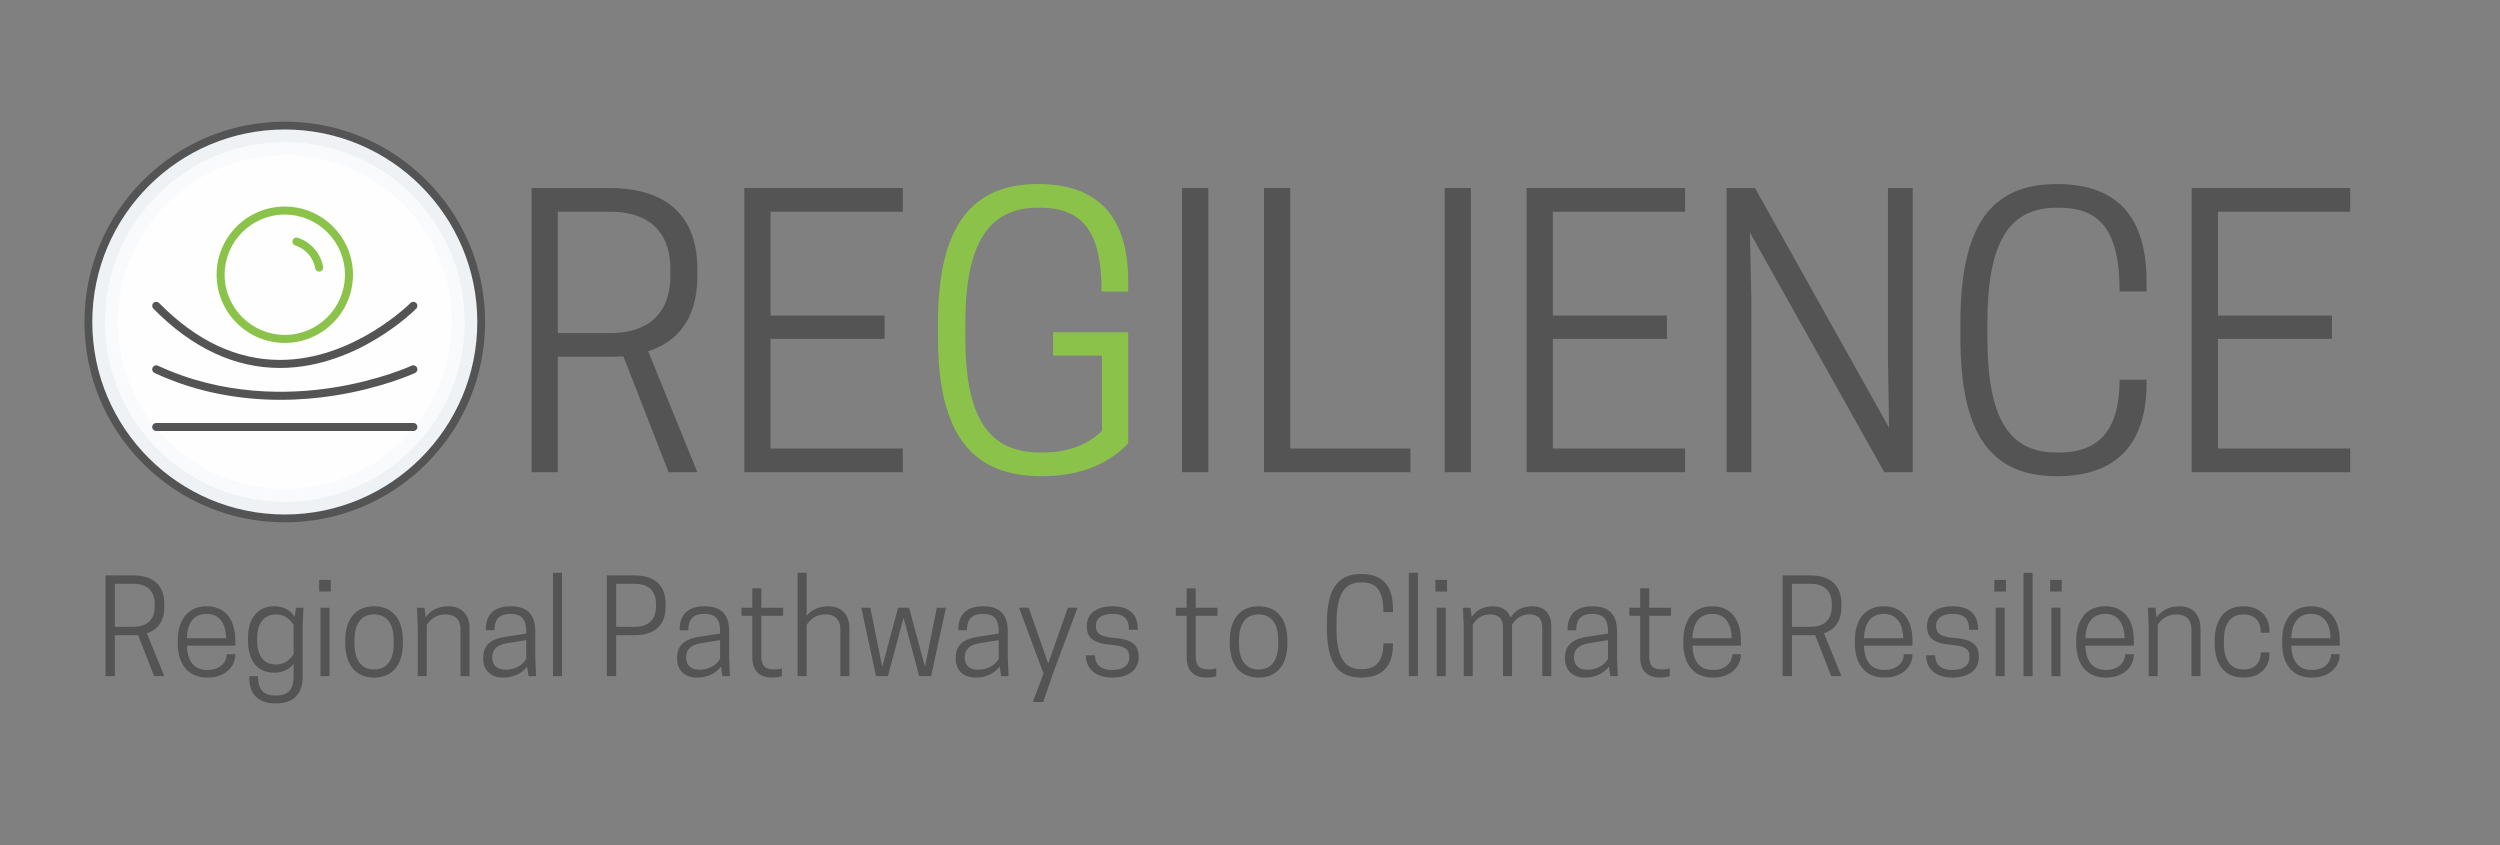 <?xml version="1.0" encoding="UTF-8"?><svg xmlns="http://www.w3.org/2000/svg" xmlns:xlink="http://www.w3.org/1999/xlink" width="419.25" zoomAndPan="magnify" viewBox="0 0 419.25 141.75" height="141.75" preserveAspectRatio="xMidYMid meet" version="1.0"><rect x="0" y="0" width="419.25" height="141.75" fill="#808080" stroke="none"/><defs><g><g id="glyph-0-0"><path d="M 8.918 -19.367 L 17.715 -19.367 C 18.449 -19.367 19.184 -19.367 19.914 -19.426 L 27.492 0 L 32.316 0 L 24.07 -20.281 C 28.59 -21.75 32.316 -25.293 32.316 -32.867 L 32.316 -34.09 C 32.316 -45.086 24.496 -47.652 17.715 -47.652 L 4.52 -47.652 L 4.52 0 L 8.918 0 Z M 8.918 -23.336 L 8.918 -43.68 L 17.84 -43.68 C 21.934 -43.68 27.797 -42.152 27.797 -33.969 L 27.797 -33.051 C 27.797 -24.863 21.934 -23.336 17.84 -23.336 Z M 8.918 -23.336 "/></g><g id="glyph-0-1"><path d="M 4.52 -47.652 L 4.52 0 L 31.098 0 L 31.098 -3.973 L 8.918 -3.973 L 8.918 -22.359 L 28.043 -22.359 L 28.043 -26.27 L 8.918 -26.27 L 8.918 -43.68 L 31.098 -43.68 L 31.098 -47.652 Z M 4.52 -47.652 "/></g><g id="glyph-0-2"><path d="M 20.832 0.672 C 28.406 0.672 32.805 -2.137 35.371 -4.828 L 35.371 -23.461 L 22.789 -23.461 L 22.789 -19.551 L 30.973 -19.551 L 30.973 -6.965 C 29.262 -5.133 25.965 -3.301 21.137 -3.301 L 20.711 -3.301 C 11.973 -3.301 8.062 -9.043 8.062 -22.605 L 8.062 -25.047 C 8.062 -38.609 12.156 -44.352 20.223 -44.352 L 20.59 -44.352 C 27.918 -44.352 30.914 -40.137 30.914 -30.301 L 35.371 -30.301 L 35.371 -32.012 C 35.371 -42.766 30.422 -48.324 20.223 -48.324 C 9.348 -48.324 3.48 -41.543 3.48 -25.047 L 3.48 -22.605 C 3.48 -6.109 9.348 0.672 20.832 0.672 Z M 20.832 0.672 "/></g><g id="glyph-0-3"><path d="M 9.227 -47.652 L 4.828 -47.652 L 4.828 0 L 9.227 0 Z M 9.227 -47.652 "/></g><g id="glyph-0-4"><path d="M 29.078 0 L 29.078 -3.973 L 8.918 -3.973 L 8.918 -47.652 L 4.52 -47.652 L 4.52 0 Z M 29.078 0 "/></g><g id="glyph-0-5"><path d="M 35.738 -47.652 L 31.586 -47.652 L 31.586 -18.512 L 31.77 -7.453 L 9.285 -47.652 L 4.52 -47.652 L 4.52 0 L 8.676 0 L 8.676 -29.141 L 8.43 -40.199 L 30.973 0 L 35.738 0 Z M 35.738 -47.652 "/></g><g id="glyph-0-6"><path d="M 8.004 -22.605 L 8.004 -25.047 C 8.004 -38.609 11.668 -44.352 19.609 -44.352 L 20.039 -44.352 C 27.188 -44.352 30.18 -40.137 30.18 -30.301 L 34.699 -30.301 L 34.699 -32.012 C 34.699 -42.766 29.812 -48.324 19.672 -48.324 C 8.734 -48.324 3.48 -41.543 3.48 -25.047 L 3.48 -22.605 C 3.48 -6.109 8.734 0.672 19.672 0.672 C 29.812 0.672 34.699 -4.887 34.699 -14.906 L 34.699 -15.516 L 30.18 -15.516 C 30.18 -7.637 27.188 -3.301 20.039 -3.301 L 19.609 -3.301 C 11.609 -3.301 8.004 -9.043 8.004 -22.605 Z M 8.004 -22.605 "/></g><g id="glyph-1-0"><path d="M 3.164 -6.867 L 6.281 -6.867 C 6.543 -6.867 6.801 -6.867 7.062 -6.891 L 9.75 0 L 11.461 0 L 8.535 -7.191 C 10.141 -7.711 11.461 -8.969 11.461 -11.656 L 11.461 -12.09 C 11.461 -15.988 8.688 -16.898 6.281 -16.898 L 1.602 -16.898 L 1.602 0 L 3.164 0 Z M 3.164 -8.277 L 3.164 -15.488 L 6.324 -15.488 C 7.777 -15.488 9.855 -14.949 9.855 -12.047 L 9.855 -11.719 C 9.855 -8.816 7.777 -8.277 6.324 -8.277 Z M 3.164 -8.277 "/></g><g id="glyph-1-1"><path d="M 10.723 -5.113 L 10.723 -5.98 C 10.723 -9.164 9.273 -11.719 5.914 -11.719 C 2.555 -11.719 1.062 -9.164 1.062 -5.98 L 1.062 -5.504 C 1.062 -2.316 2.555 0.238 6.023 0.238 C 9.25 0.238 10.723 -1.82 10.723 -3.598 L 10.723 -3.684 L 9.273 -3.684 C 9.273 -2.449 8.32 -1.039 6.023 -1.039 C 3.727 -1.039 2.664 -2.602 2.602 -5.113 Z M 5.895 -10.441 C 8.082 -10.441 9.098 -8.859 9.188 -6.371 L 2.602 -6.371 C 2.664 -8.859 3.727 -10.441 5.895 -10.441 Z M 5.895 -10.441 "/></g><g id="glyph-1-2"><path d="M 8.711 0.023 C 8.711 2.125 7.906 3.25 5.699 3.25 C 3.555 3.25 2.73 2.168 2.73 0 L 1.277 0 L 1.277 0.281 C 1.277 2.645 2.406 4.57 5.719 4.57 C 8.992 4.57 10.227 2.688 10.227 0.109 L 10.227 -8.234 L 10.355 -11.48 L 9.098 -11.48 L 8.883 -9.945 C 8.277 -10.918 7.215 -11.719 5.461 -11.719 C 2.34 -11.719 1.062 -9.273 1.062 -6.391 L 1.062 -5.914 C 1.062 -2.988 2.34 -0.586 5.461 -0.586 C 7.062 -0.586 8.082 -1.234 8.711 -2.102 Z M 8.711 -8.578 L 8.711 -3.703 C 8.234 -2.969 7.367 -1.949 5.785 -1.949 C 3.641 -1.949 2.602 -3.508 2.602 -5.914 L 2.602 -6.391 C 2.602 -8.754 3.641 -10.355 5.785 -10.355 C 7.367 -10.355 8.234 -9.336 8.711 -8.578 Z M 8.711 -8.578 "/></g><g id="glyph-1-3"><path d="M 1.582 0 L 3.098 0 L 3.098 -11.48 L 1.582 -11.48 Z M 3.316 -16.141 L 1.363 -16.141 L 1.363 -14.191 L 3.316 -14.191 Z M 3.316 -16.141 "/></g><g id="glyph-1-4"><path d="M 5.895 0.238 C 9.273 0.238 10.723 -2.297 10.723 -5.48 L 10.723 -6 C 10.723 -9.188 9.273 -11.719 5.895 -11.719 C 2.512 -11.719 1.062 -9.188 1.062 -6 L 1.062 -5.48 C 1.062 -2.297 2.512 0.238 5.895 0.238 Z M 5.895 -1.125 C 3.617 -1.125 2.602 -2.859 2.602 -5.48 L 2.602 -6 C 2.602 -8.621 3.617 -10.355 5.895 -10.355 C 8.168 -10.355 9.188 -8.621 9.188 -6 L 9.188 -5.48 C 9.188 -2.859 8.168 -1.125 5.895 -1.125 Z M 5.895 -1.125 "/></g><g id="glyph-1-5"><path d="M 10.117 0 L 10.117 -8.039 C 10.117 -10.184 8.902 -11.719 6.629 -11.719 C 4.656 -11.719 3.445 -10.875 2.773 -9.855 L 2.555 -11.48 L 1.301 -11.48 L 1.43 -8.234 L 1.43 0 L 2.945 0 L 2.945 -8.578 C 3.422 -9.336 4.312 -10.355 6.109 -10.355 C 7.625 -10.355 8.602 -9.555 8.602 -7.82 L 8.602 0 Z M 10.117 0 "/></g><g id="glyph-1-6"><path d="M 8.578 0 L 9.836 0 L 9.707 -3.25 L 9.707 -7.453 C 9.707 -9.988 8.73 -11.719 5.547 -11.719 C 2.168 -11.719 1.406 -9.617 1.406 -7.887 L 1.406 -7.691 L 2.859 -7.691 C 2.859 -9.188 3.359 -10.441 5.523 -10.441 C 7.562 -10.441 8.188 -9.426 8.188 -7.453 L 8.188 -7.148 L 4.723 -6.609 C 2.859 -6.324 0.977 -5.609 0.977 -3.121 L 0.977 -2.902 C 0.977 -1.062 2.188 0.238 4.289 0.238 C 6.281 0.238 7.582 -0.605 8.34 -1.602 Z M 4.68 -1.082 C 3.141 -1.082 2.492 -2.016 2.492 -3.031 L 2.492 -3.227 C 2.492 -4.527 3.379 -5.242 4.852 -5.504 L 8.188 -6.043 L 8.188 -2.902 C 7.777 -2.23 6.801 -1.082 4.68 -1.082 Z M 4.68 -1.082 "/></g><g id="glyph-1-7"><path d="M 1.582 0 L 3.098 0 L 3.098 -17.332 L 1.582 -17.332 Z M 1.582 0 "/></g><g id="glyph-1-8"/><g id="glyph-1-9"><path d="M 3.164 -6.867 L 6.281 -6.867 C 8.688 -6.867 11.461 -7.777 11.461 -11.656 L 11.461 -12.09 C 11.461 -15.988 8.688 -16.898 6.281 -16.898 L 1.602 -16.898 L 1.602 0 L 3.164 0 Z M 3.164 -8.277 L 3.164 -15.488 L 6.324 -15.488 C 7.777 -15.488 9.855 -14.949 9.855 -12.047 L 9.855 -11.719 C 9.855 -8.816 7.777 -8.277 6.324 -8.277 Z M 3.164 -8.277 "/></g><g id="glyph-1-10"><path d="M 4.008 -11.48 L 4.008 -14.73 L 2.492 -14.73 L 2.492 -11.48 L 0.672 -11.48 L 0.672 -10.117 L 2.492 -10.117 L 2.492 -3.184 C 2.492 -0.691 3.898 0.238 5.848 0.238 C 6.758 0.238 7.277 0.066 7.453 0 L 7.453 -1.32 C 7.277 -1.234 6.695 -1.125 6.219 -1.125 C 4.766 -1.125 4.008 -1.559 4.008 -3.379 L 4.008 -10.117 L 7.668 -10.117 L 7.668 -11.48 Z M 4.008 -11.48 "/></g><g id="glyph-1-11"><path d="M 2.945 -17.332 L 1.43 -17.332 L 1.43 0 L 2.945 0 L 2.945 -8.578 C 3.422 -9.336 4.312 -10.355 6.109 -10.355 C 7.625 -10.355 8.602 -9.555 8.602 -7.82 L 8.602 0 L 10.117 0 L 10.117 -8.039 C 10.117 -10.184 8.902 -11.719 6.629 -11.719 C 4.809 -11.719 3.641 -11.004 2.945 -10.094 Z M 2.945 -17.332 "/></g><g id="glyph-1-12"><path d="M 7.758 -9.793 L 10.379 0 L 12.391 0 L 14.863 -11.48 L 13.344 -11.48 L 11.352 -1.582 L 8.688 -11.48 L 6.848 -11.48 L 4.18 -1.582 L 2.188 -11.48 L 0.672 -11.48 L 3.141 0 L 5.133 0 Z M 7.758 -9.793 "/></g><g id="glyph-1-13"><path d="M 5.395 -2.102 L 2.125 -11.48 L 0.5 -11.48 L 4.613 -0.434 L 2.816 4.332 L 4.57 4.332 L 6.195 -0.434 L 10.312 -11.48 L 8.688 -11.48 Z M 5.395 -2.102 "/></g><g id="glyph-1-14"><path d="M 5.656 -1.039 C 3.379 -1.039 2.75 -2.254 2.75 -3.508 L 1.234 -3.508 L 1.234 -3.422 C 1.234 -1.668 2.406 0.238 5.656 0.238 C 8.492 0.238 10.074 -1.148 10.074 -3.141 L 10.074 -3.25 C 10.074 -5.352 8.84 -6.176 5.957 -6.414 C 3.465 -6.609 2.902 -7.258 2.902 -8.449 C 2.902 -9.727 3.922 -10.441 5.656 -10.441 C 7.801 -10.441 8.449 -9.426 8.449 -7.777 L 9.945 -7.777 L 9.945 -7.863 C 9.945 -10.117 8.797 -11.719 5.656 -11.719 C 2.969 -11.719 1.387 -10.441 1.387 -8.449 L 1.387 -8.32 C 1.387 -6.609 2.273 -5.523 5.371 -5.266 C 7.605 -5.07 8.516 -4.703 8.516 -3.141 C 8.516 -1.863 7.516 -1.039 5.656 -1.039 Z M 5.656 -1.039 "/></g><g id="glyph-1-15"><path d="M 2.84 -8.016 L 2.84 -8.883 C 2.84 -13.691 4.137 -15.727 6.953 -15.727 L 7.105 -15.727 C 9.641 -15.727 10.703 -14.234 10.703 -10.746 L 12.305 -10.746 L 12.305 -11.352 C 12.305 -15.164 10.57 -17.137 6.977 -17.137 C 3.098 -17.137 1.234 -14.73 1.234 -8.883 L 1.234 -8.016 C 1.234 -2.168 3.098 0.238 6.977 0.238 C 10.57 0.238 12.305 -1.734 12.305 -5.285 L 12.305 -5.504 L 10.703 -5.504 C 10.703 -2.707 9.641 -1.168 7.105 -1.168 L 6.953 -1.168 C 4.117 -1.168 2.84 -3.207 2.84 -8.016 Z M 2.84 -8.016 "/></g><g id="glyph-1-16"><path d="M 16.117 0 L 16.117 -8.32 C 16.117 -10.484 14.969 -11.719 12.91 -11.719 C 11.051 -11.719 9.902 -10.855 9.293 -9.812 C 8.859 -11.051 7.844 -11.719 6.324 -11.719 C 4.527 -11.719 3.402 -10.898 2.773 -9.922 L 2.555 -11.48 L 1.301 -11.48 L 1.43 -8.234 L 1.43 0 L 2.945 0 L 2.945 -8.621 C 3.422 -9.359 4.203 -10.355 5.805 -10.355 C 7.105 -10.355 8.016 -9.855 8.016 -8.102 L 8.016 0 L 9.531 0 L 9.531 -8.621 C 10.008 -9.359 10.789 -10.355 12.391 -10.355 C 13.691 -10.355 14.602 -9.855 14.602 -8.102 L 14.602 0 Z M 16.117 0 "/></g><g id="glyph-1-17"><path d="M 2.602 -5.48 L 2.602 -6 C 2.602 -8.621 3.598 -10.355 5.871 -10.355 C 7.949 -10.355 8.797 -9.035 8.797 -7.277 L 10.246 -7.277 L 10.246 -7.711 C 10.246 -9.574 9.012 -11.719 5.848 -11.719 C 2.492 -11.719 1.062 -9.188 1.062 -6 L 1.062 -5.48 C 1.062 -2.297 2.492 0.238 5.848 0.238 C 9.012 0.238 10.246 -1.82 10.246 -3.641 L 10.246 -3.984 L 8.797 -3.984 C 8.797 -2.492 8.016 -1.125 5.871 -1.125 C 3.598 -1.125 2.602 -2.859 2.602 -5.48 Z M 2.602 -5.48 "/></g></g><clipPath id="clip-0"><path d="M 14.164 21 L 81 21 L 81 87 L 14.164 87 Z M 14.164 21 " clip-rule="nonzero"/></clipPath><clipPath id="clip-1"><path d="M 14.164 20.402 L 81.359 20.402 L 81.359 87.598 L 14.164 87.598 Z M 14.164 20.402 " clip-rule="nonzero"/></clipPath></defs><g clip-path="url(#clip-0)"><path fill="rgb(93.329%, 94.899%, 96.078%)" d="M 80.699 53.996 C 80.699 35.805 65.949 21.059 47.758 21.059 C 29.566 21.059 14.82 35.805 14.82 53.996 C 14.82 72.191 29.566 86.938 47.758 86.938 C 65.949 86.938 80.699 72.191 80.699 53.996 " fill-opacity="1" fill-rule="nonzero"/></g><g clip-path="url(#clip-1)"><path fill="rgb(32.939%, 32.939%, 32.939%)" d="M 47.758 21.715 C 29.957 21.715 15.477 36.195 15.477 53.996 C 15.477 71.801 29.957 86.281 47.758 86.281 C 65.559 86.281 80.043 71.801 80.043 53.996 C 80.043 36.195 65.559 21.715 47.758 21.715 Z M 47.758 87.594 C 38.785 87.594 30.348 84.098 24.004 77.754 C 17.66 71.406 14.164 62.973 14.164 53.996 C 14.164 45.023 17.66 36.59 24.004 30.242 C 30.348 23.898 38.785 20.402 47.758 20.402 C 56.734 20.402 65.168 23.898 71.512 30.242 C 77.859 36.59 81.352 45.023 81.352 53.996 C 81.352 62.973 77.859 71.406 71.512 77.754 C 65.168 84.098 56.734 87.594 47.758 87.594 " fill-opacity="1" fill-rule="nonzero"/></g><path fill="rgb(97.249%, 98.039%, 98.43%)" d="M 77.93 53.996 C 77.93 37.336 64.422 23.828 47.758 23.828 C 31.098 23.828 17.59 37.336 17.59 53.996 C 17.59 70.66 31.098 84.168 47.758 84.168 C 64.422 84.168 77.93 70.66 77.93 53.996 " fill-opacity="1" fill-rule="nonzero"/><path fill="rgb(99.609%, 99.609%, 99.609%)" d="M 75.758 53.996 C 75.758 38.535 63.223 26 47.758 26 C 32.297 26 19.762 38.535 19.762 53.996 C 19.762 69.461 32.297 81.996 47.758 81.996 C 63.223 81.996 75.758 69.461 75.758 53.996 " fill-opacity="1" fill-rule="nonzero"/><path fill="rgb(54.509%, 76.469%, 29.019%)" d="M 47.758 56.16 C 42.195 56.16 37.672 51.633 37.672 46.07 C 37.672 40.512 42.195 35.984 47.758 35.984 C 53.32 35.984 57.848 40.512 57.848 46.07 C 57.848 51.633 53.32 56.16 47.758 56.16 Z M 47.758 34.637 C 41.453 34.637 36.324 39.766 36.324 46.07 C 36.324 52.379 41.453 57.508 47.758 57.508 C 54.062 57.508 59.195 52.379 59.195 46.07 C 59.195 39.766 54.062 34.637 47.758 34.637 " fill-opacity="1" fill-rule="nonzero"/><path fill="rgb(54.509%, 76.469%, 29.019%)" d="M 49.918 39.871 C 49.562 39.758 49.184 39.949 49.07 40.305 C 48.953 40.66 49.148 41.039 49.504 41.152 C 51.25 41.719 52.539 43.191 52.867 45 C 52.926 45.324 53.211 45.551 53.527 45.551 C 53.57 45.551 53.609 45.551 53.648 45.543 C 54.016 45.477 54.258 45.125 54.191 44.758 C 53.777 42.461 52.141 40.59 49.918 39.871 " fill-opacity="1" fill-rule="nonzero"/><path fill="rgb(32.939%, 32.939%, 32.939%)" d="M 69.32 70.934 L 26.199 70.934 C 25.828 70.934 25.523 71.234 25.523 71.605 C 25.523 71.98 25.828 72.281 26.199 72.281 L 69.32 72.281 C 69.691 72.281 69.992 71.98 69.992 71.605 C 69.992 71.234 69.691 70.934 69.32 70.934 " fill-opacity="1" fill-rule="nonzero"/><path fill="rgb(32.939%, 32.939%, 32.939%)" d="M 69.035 61.324 C 68.98 61.352 63.641 63.801 55.742 65.023 C 48.457 66.152 37.469 66.426 26.48 61.324 C 26.145 61.168 25.746 61.316 25.586 61.652 C 25.43 61.988 25.578 62.391 25.914 62.547 C 33.316 65.984 40.711 67.051 47.027 67.051 C 50.348 67.051 53.375 66.754 55.945 66.355 C 64.035 65.105 69.379 62.652 69.602 62.547 C 69.941 62.391 70.086 61.988 69.93 61.652 C 69.773 61.316 69.371 61.168 69.035 61.324 " fill-opacity="1" fill-rule="nonzero"/><path fill="rgb(32.939%, 32.939%, 32.939%)" d="M 46.961 61.707 C 53.719 61.707 59.566 59.004 63.281 56.734 C 67.301 54.285 69.699 51.859 69.801 51.758 C 70.059 51.492 70.059 51.066 69.793 50.809 C 69.527 50.547 69.102 50.551 68.84 50.812 C 68.746 50.91 59.297 60.359 46.961 60.359 C 46.957 60.359 46.953 60.359 46.949 60.359 C 39.723 60.355 32.902 57.145 26.68 50.812 C 26.418 50.551 25.992 50.547 25.727 50.805 C 25.461 51.066 25.457 51.492 25.719 51.758 C 32.207 58.359 39.355 61.707 46.961 61.707 " fill-opacity="1" fill-rule="nonzero"/><g fill="rgb(32.939%, 32.939%, 32.939%)" fill-opacity="1"><use x="84.629" y="79.187" xmlns:xlink="http://www.w3.org/1999/xlink" xlink:href="#glyph-0-0" xlink:type="simple" xlink:actuate="onLoad" xlink:show="embed"/></g><g fill="rgb(32.939%, 32.939%, 32.939%)" fill-opacity="1"><use x="120.301" y="79.187" xmlns:xlink="http://www.w3.org/1999/xlink" xlink:href="#glyph-0-1" xlink:type="simple" xlink:actuate="onLoad" xlink:show="embed"/></g><g fill="rgb(54.509%, 76.469%, 29.019%)" fill-opacity="1"><use x="153.824" y="79.187" xmlns:xlink="http://www.w3.org/1999/xlink" xlink:href="#glyph-0-2" xlink:type="simple" xlink:actuate="onLoad" xlink:show="embed"/></g><g fill="rgb(32.939%, 32.939%, 32.939%)" fill-opacity="1"><use x="193.405" y="79.187" xmlns:xlink="http://www.w3.org/1999/xlink" xlink:href="#glyph-0-3" xlink:type="simple" xlink:actuate="onLoad" xlink:show="embed"/></g><g fill="rgb(32.939%, 32.939%, 32.939%)" fill-opacity="1"><use x="207.453" y="79.187" xmlns:xlink="http://www.w3.org/1999/xlink" xlink:href="#glyph-0-4" xlink:type="simple" xlink:actuate="onLoad" xlink:show="embed"/></g><g fill="rgb(32.939%, 32.939%, 32.939%)" fill-opacity="1"><use x="237.444" y="79.187" xmlns:xlink="http://www.w3.org/1999/xlink" xlink:href="#glyph-0-3" xlink:type="simple" xlink:actuate="onLoad" xlink:show="embed"/></g><g fill="rgb(32.939%, 32.939%, 32.939%)" fill-opacity="1"><use x="251.493" y="79.187" xmlns:xlink="http://www.w3.org/1999/xlink" xlink:href="#glyph-0-1" xlink:type="simple" xlink:actuate="onLoad" xlink:show="embed"/></g><g fill="rgb(32.939%, 32.939%, 32.939%)" fill-opacity="1"><use x="285.027" y="79.187" xmlns:xlink="http://www.w3.org/1999/xlink" xlink:href="#glyph-0-5" xlink:type="simple" xlink:actuate="onLoad" xlink:show="embed"/></g><g fill="rgb(32.939%, 32.939%, 32.939%)" fill-opacity="1"><use x="325.28" y="79.187" xmlns:xlink="http://www.w3.org/1999/xlink" xlink:href="#glyph-0-6" xlink:type="simple" xlink:actuate="onLoad" xlink:show="embed"/></g><g fill="rgb(32.939%, 32.939%, 32.939%)" fill-opacity="1"><use x="363.028" y="79.187" xmlns:xlink="http://www.w3.org/1999/xlink" xlink:href="#glyph-0-1" xlink:type="simple" xlink:actuate="onLoad" xlink:show="embed"/></g><g fill="rgb(32.939%, 32.939%, 32.939%)" fill-opacity="1"><use x="16.095" y="113.392" xmlns:xlink="http://www.w3.org/1999/xlink" xlink:href="#glyph-1-0" xlink:type="simple" xlink:actuate="onLoad" xlink:show="embed"/></g><g fill="rgb(32.939%, 32.939%, 32.939%)" fill-opacity="1"><use x="28.745" y="113.392" xmlns:xlink="http://www.w3.org/1999/xlink" xlink:href="#glyph-1-1" xlink:type="simple" xlink:actuate="onLoad" xlink:show="embed"/></g><g fill="rgb(32.939%, 32.939%, 32.939%)" fill-opacity="1"><use x="40.529" y="113.392" xmlns:xlink="http://www.w3.org/1999/xlink" xlink:href="#glyph-1-2" xlink:type="simple" xlink:actuate="onLoad" xlink:show="embed"/></g><g fill="rgb(32.939%, 32.939%, 32.939%)" fill-opacity="1"><use x="52.161" y="113.392" xmlns:xlink="http://www.w3.org/1999/xlink" xlink:href="#glyph-1-3" xlink:type="simple" xlink:actuate="onLoad" xlink:show="embed"/></g><g fill="rgb(32.939%, 32.939%, 32.939%)" fill-opacity="1"><use x="56.84" y="113.392" xmlns:xlink="http://www.w3.org/1999/xlink" xlink:href="#glyph-1-4" xlink:type="simple" xlink:actuate="onLoad" xlink:show="embed"/></g><g fill="rgb(32.939%, 32.939%, 32.939%)" fill-opacity="1"><use x="68.623" y="113.392" xmlns:xlink="http://www.w3.org/1999/xlink" xlink:href="#glyph-1-5" xlink:type="simple" xlink:actuate="onLoad" xlink:show="embed"/></g><g fill="rgb(32.939%, 32.939%, 32.939%)" fill-opacity="1"><use x="80.06" y="113.392" xmlns:xlink="http://www.w3.org/1999/xlink" xlink:href="#glyph-1-6" xlink:type="simple" xlink:actuate="onLoad" xlink:show="embed"/></g><g fill="rgb(32.939%, 32.939%, 32.939%)" fill-opacity="1"><use x="91.151" y="113.392" xmlns:xlink="http://www.w3.org/1999/xlink" xlink:href="#glyph-1-7" xlink:type="simple" xlink:actuate="onLoad" xlink:show="embed"/></g><g fill="rgb(32.939%, 32.939%, 32.939%)" fill-opacity="1"><use x="95.83" y="113.392" xmlns:xlink="http://www.w3.org/1999/xlink" xlink:href="#glyph-1-8" xlink:type="simple" xlink:actuate="onLoad" xlink:show="embed"/></g><g fill="rgb(32.939%, 32.939%, 32.939%)" fill-opacity="1"><use x="100.162" y="113.392" xmlns:xlink="http://www.w3.org/1999/xlink" xlink:href="#glyph-1-9" xlink:type="simple" xlink:actuate="onLoad" xlink:show="embed"/></g><g fill="rgb(32.939%, 32.939%, 32.939%)" fill-opacity="1"><use x="112.574" y="113.392" xmlns:xlink="http://www.w3.org/1999/xlink" xlink:href="#glyph-1-6" xlink:type="simple" xlink:actuate="onLoad" xlink:show="embed"/></g><g fill="rgb(32.939%, 32.939%, 32.939%)" fill-opacity="1"><use x="123.665" y="113.392" xmlns:xlink="http://www.w3.org/1999/xlink" xlink:href="#glyph-1-10" xlink:type="simple" xlink:actuate="onLoad" xlink:show="embed"/></g><g fill="rgb(32.939%, 32.939%, 32.939%)" fill-opacity="1"><use x="132.329" y="113.392" xmlns:xlink="http://www.w3.org/1999/xlink" xlink:href="#glyph-1-11" xlink:type="simple" xlink:actuate="onLoad" xlink:show="embed"/></g><g fill="rgb(32.939%, 32.939%, 32.939%)" fill-opacity="1"><use x="143.766" y="113.392" xmlns:xlink="http://www.w3.org/1999/xlink" xlink:href="#glyph-1-12" xlink:type="simple" xlink:actuate="onLoad" xlink:show="embed"/></g><g fill="rgb(32.939%, 32.939%, 32.939%)" fill-opacity="1"><use x="159.298" y="113.392" xmlns:xlink="http://www.w3.org/1999/xlink" xlink:href="#glyph-1-6" xlink:type="simple" xlink:actuate="onLoad" xlink:show="embed"/></g><g fill="rgb(32.939%, 32.939%, 32.939%)" fill-opacity="1"><use x="170.388" y="113.392" xmlns:xlink="http://www.w3.org/1999/xlink" xlink:href="#glyph-1-13" xlink:type="simple" xlink:actuate="onLoad" xlink:show="embed"/></g><g fill="rgb(32.939%, 32.939%, 32.939%)" fill-opacity="1"><use x="180.872" y="113.392" xmlns:xlink="http://www.w3.org/1999/xlink" xlink:href="#glyph-1-14" xlink:type="simple" xlink:actuate="onLoad" xlink:show="embed"/></g><g fill="rgb(32.939%, 32.939%, 32.939%)" fill-opacity="1"><use x="192.179" y="113.392" xmlns:xlink="http://www.w3.org/1999/xlink" xlink:href="#glyph-1-8" xlink:type="simple" xlink:actuate="onLoad" xlink:show="embed"/></g><g fill="rgb(32.939%, 32.939%, 32.939%)" fill-opacity="1"><use x="196.512" y="113.392" xmlns:xlink="http://www.w3.org/1999/xlink" xlink:href="#glyph-1-10" xlink:type="simple" xlink:actuate="onLoad" xlink:show="embed"/></g><g fill="rgb(32.939%, 32.939%, 32.939%)" fill-opacity="1"><use x="205.176" y="113.392" xmlns:xlink="http://www.w3.org/1999/xlink" xlink:href="#glyph-1-4" xlink:type="simple" xlink:actuate="onLoad" xlink:show="embed"/></g><g fill="rgb(32.939%, 32.939%, 32.939%)" fill-opacity="1"><use x="216.96" y="113.392" xmlns:xlink="http://www.w3.org/1999/xlink" xlink:href="#glyph-1-8" xlink:type="simple" xlink:actuate="onLoad" xlink:show="embed"/></g><g fill="rgb(32.939%, 32.939%, 32.939%)" fill-opacity="1"><use x="221.292" y="113.392" xmlns:xlink="http://www.w3.org/1999/xlink" xlink:href="#glyph-1-15" xlink:type="simple" xlink:actuate="onLoad" xlink:show="embed"/></g><g fill="rgb(32.939%, 32.939%, 32.939%)" fill-opacity="1"><use x="234.679" y="113.392" xmlns:xlink="http://www.w3.org/1999/xlink" xlink:href="#glyph-1-7" xlink:type="simple" xlink:actuate="onLoad" xlink:show="embed"/></g><g fill="rgb(32.939%, 32.939%, 32.939%)" fill-opacity="1"><use x="239.358" y="113.392" xmlns:xlink="http://www.w3.org/1999/xlink" xlink:href="#glyph-1-3" xlink:type="simple" xlink:actuate="onLoad" xlink:show="embed"/></g><g fill="rgb(32.939%, 32.939%, 32.939%)" fill-opacity="1"><use x="244.037" y="113.392" xmlns:xlink="http://www.w3.org/1999/xlink" xlink:href="#glyph-1-16" xlink:type="simple" xlink:actuate="onLoad" xlink:show="embed"/></g><g fill="rgb(32.939%, 32.939%, 32.939%)" fill-opacity="1"><use x="261.474" y="113.392" xmlns:xlink="http://www.w3.org/1999/xlink" xlink:href="#glyph-1-6" xlink:type="simple" xlink:actuate="onLoad" xlink:show="embed"/></g><g fill="rgb(32.939%, 32.939%, 32.939%)" fill-opacity="1"><use x="272.564" y="113.392" xmlns:xlink="http://www.w3.org/1999/xlink" xlink:href="#glyph-1-10" xlink:type="simple" xlink:actuate="onLoad" xlink:show="embed"/></g><g fill="rgb(32.939%, 32.939%, 32.939%)" fill-opacity="1"><use x="281.229" y="113.392" xmlns:xlink="http://www.w3.org/1999/xlink" xlink:href="#glyph-1-1" xlink:type="simple" xlink:actuate="onLoad" xlink:show="embed"/></g><g fill="rgb(32.939%, 32.939%, 32.939%)" fill-opacity="1"><use x="293.013" y="113.392" xmlns:xlink="http://www.w3.org/1999/xlink" xlink:href="#glyph-1-8" xlink:type="simple" xlink:actuate="onLoad" xlink:show="embed"/></g><g fill="rgb(32.939%, 32.939%, 32.939%)" fill-opacity="1"><use x="297.345" y="113.392" xmlns:xlink="http://www.w3.org/1999/xlink" xlink:href="#glyph-1-0" xlink:type="simple" xlink:actuate="onLoad" xlink:show="embed"/></g><g fill="rgb(32.939%, 32.939%, 32.939%)" fill-opacity="1"><use x="309.995" y="113.392" xmlns:xlink="http://www.w3.org/1999/xlink" xlink:href="#glyph-1-1" xlink:type="simple" xlink:actuate="onLoad" xlink:show="embed"/></g><g fill="rgb(32.939%, 32.939%, 32.939%)" fill-opacity="1"><use x="321.779" y="113.392" xmlns:xlink="http://www.w3.org/1999/xlink" xlink:href="#glyph-1-14" xlink:type="simple" xlink:actuate="onLoad" xlink:show="embed"/></g><g fill="rgb(32.939%, 32.939%, 32.939%)" fill-opacity="1"><use x="333.086" y="113.392" xmlns:xlink="http://www.w3.org/1999/xlink" xlink:href="#glyph-1-3" xlink:type="simple" xlink:actuate="onLoad" xlink:show="embed"/></g><g fill="rgb(32.939%, 32.939%, 32.939%)" fill-opacity="1"><use x="337.765" y="113.392" xmlns:xlink="http://www.w3.org/1999/xlink" xlink:href="#glyph-1-7" xlink:type="simple" xlink:actuate="onLoad" xlink:show="embed"/></g><g fill="rgb(32.939%, 32.939%, 32.939%)" fill-opacity="1"><use x="342.444" y="113.392" xmlns:xlink="http://www.w3.org/1999/xlink" xlink:href="#glyph-1-3" xlink:type="simple" xlink:actuate="onLoad" xlink:show="embed"/></g><g fill="rgb(32.939%, 32.939%, 32.939%)" fill-opacity="1"><use x="347.123" y="113.392" xmlns:xlink="http://www.w3.org/1999/xlink" xlink:href="#glyph-1-1" xlink:type="simple" xlink:actuate="onLoad" xlink:show="embed"/></g><g fill="rgb(32.939%, 32.939%, 32.939%)" fill-opacity="1"><use x="358.906" y="113.392" xmlns:xlink="http://www.w3.org/1999/xlink" xlink:href="#glyph-1-5" xlink:type="simple" xlink:actuate="onLoad" xlink:show="embed"/></g><g fill="rgb(32.939%, 32.939%, 32.939%)" fill-opacity="1"><use x="370.344" y="113.392" xmlns:xlink="http://www.w3.org/1999/xlink" xlink:href="#glyph-1-17" xlink:type="simple" xlink:actuate="onLoad" xlink:show="embed"/></g><g fill="rgb(32.939%, 32.939%, 32.939%)" fill-opacity="1"><use x="381.651" y="113.392" xmlns:xlink="http://www.w3.org/1999/xlink" xlink:href="#glyph-1-1" xlink:type="simple" xlink:actuate="onLoad" xlink:show="embed"/></g></svg>